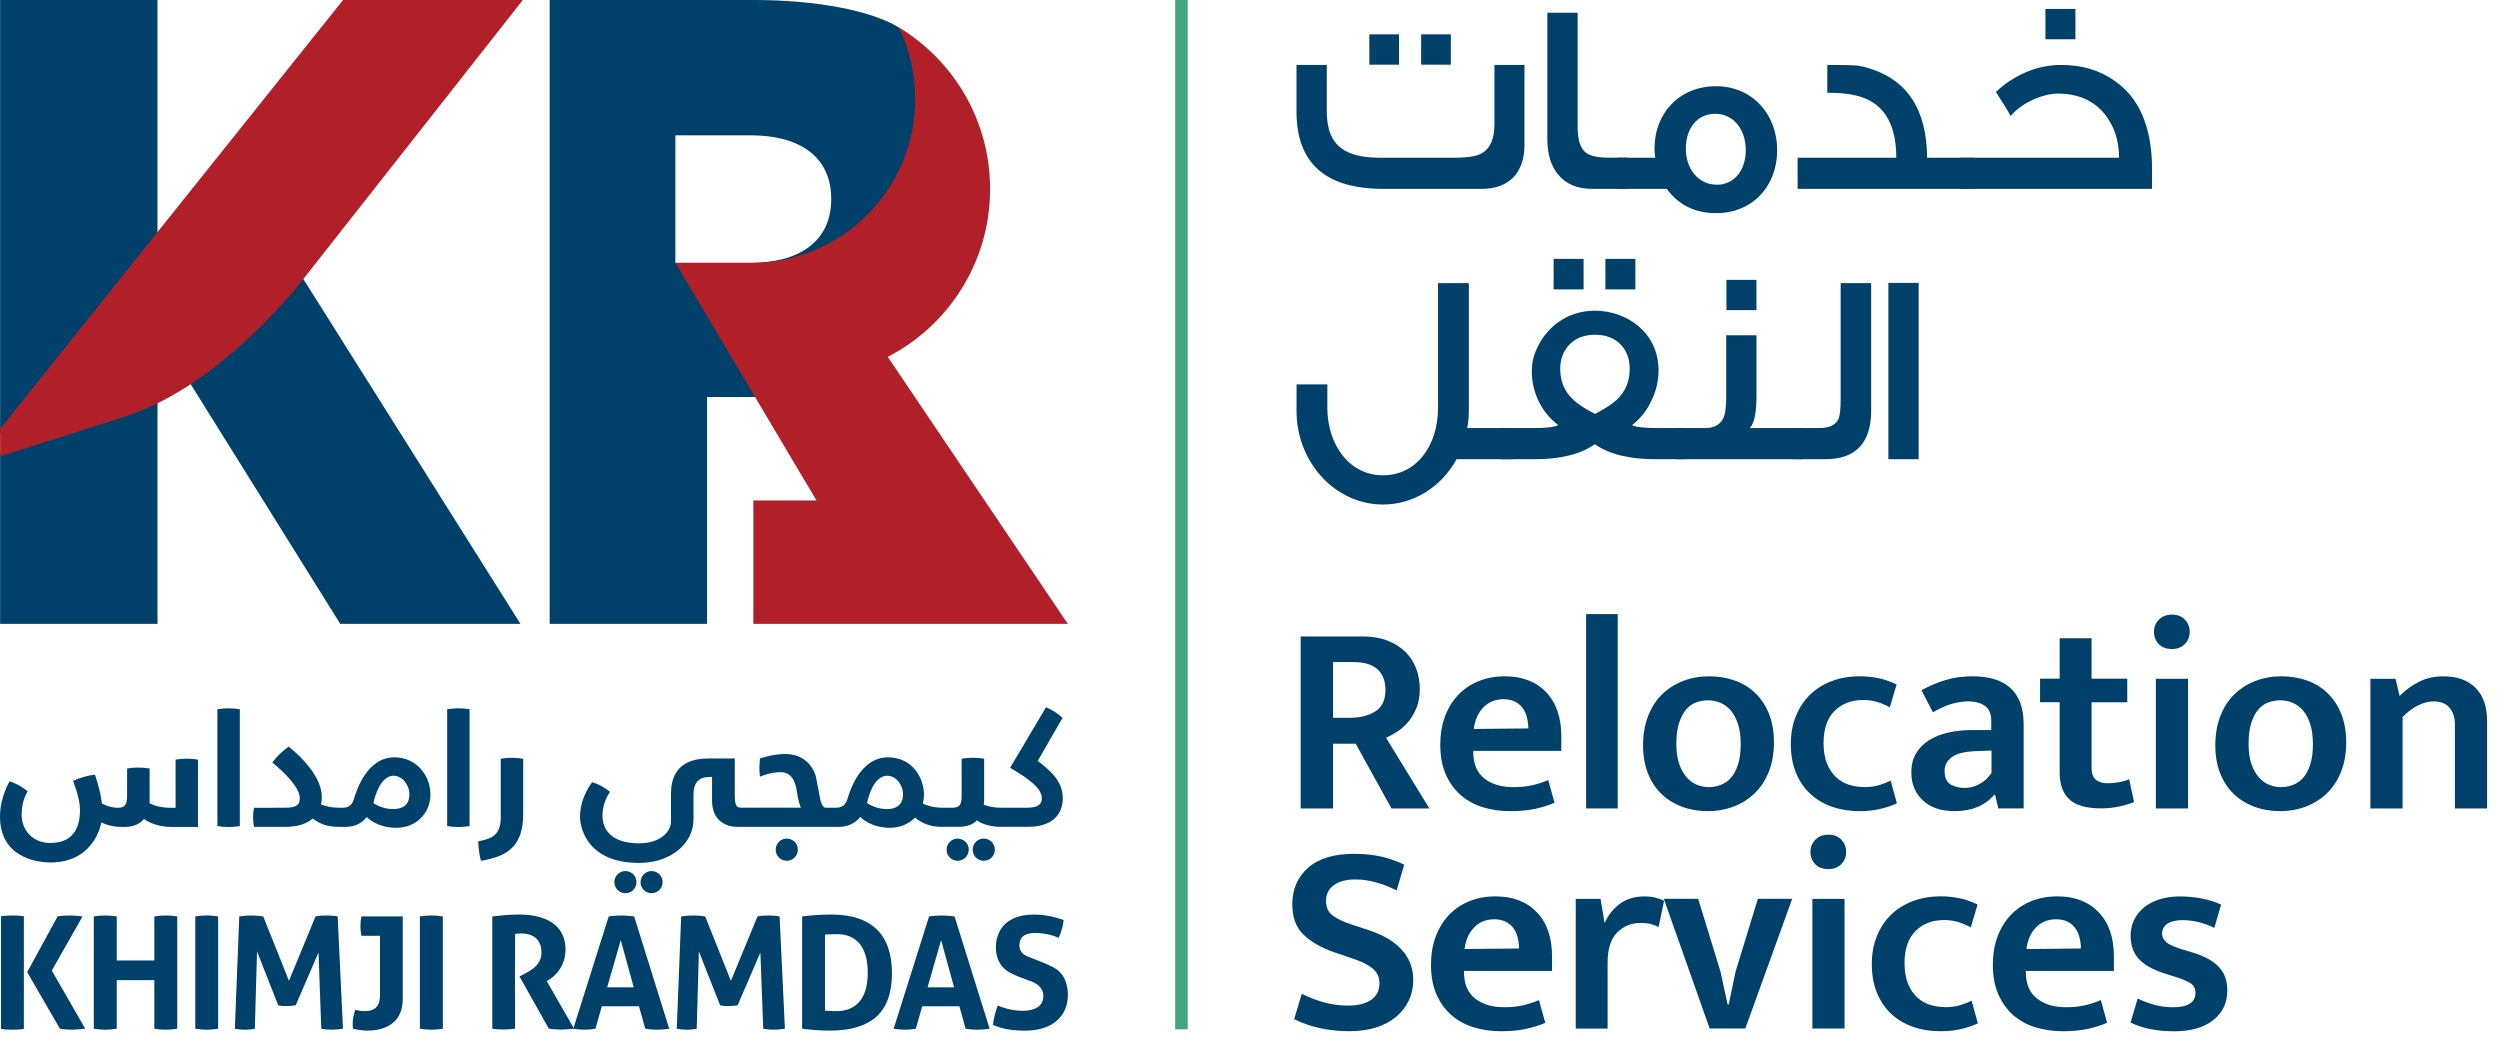 <svg width="182" height="76" viewBox="0 0 182 76" fill="none" xmlns="http://www.w3.org/2000/svg">
<path d="M1.977 70.774L4.192 66.716C4.366 66.686 4.526 66.666 4.675 66.659C4.823 66.652 4.958 66.647 5.079 66.647C5.2 66.647 5.349 66.656 5.511 66.666C5.671 66.684 5.838 66.698 6.009 66.714L3.772 70.659L6.204 74.891C6.032 74.905 5.861 74.921 5.699 74.935C5.534 74.948 5.39 74.96 5.26 74.96C5.141 74.96 5.006 74.953 4.86 74.946C4.709 74.939 4.547 74.921 4.364 74.891L1.977 70.769V70.774ZM0.078 66.704C0.222 66.682 0.361 66.666 0.501 66.659C0.635 66.652 0.775 66.647 0.919 66.647C1.049 66.647 1.182 66.65 1.317 66.659C1.452 66.666 1.596 66.682 1.737 66.704V74.905C1.596 74.928 1.454 74.944 1.317 74.951C1.182 74.958 1.045 74.964 0.908 74.964C0.77 74.964 0.635 74.958 0.498 74.951C0.361 74.944 0.219 74.928 0.075 74.905V66.704H0.078Z" fill="#00416B"/>
<path d="M6.828 66.716C7.111 66.668 7.386 66.647 7.655 66.647C7.925 66.647 8.208 66.666 8.499 66.716V69.922H11.235V66.716C11.514 66.668 11.793 66.647 12.065 66.647C12.337 66.647 12.616 66.666 12.903 66.716V74.891C12.616 74.937 12.341 74.962 12.074 74.962C11.806 74.962 11.514 74.937 11.235 74.891V71.353H8.499V74.891C8.208 74.937 7.932 74.962 7.669 74.962C7.388 74.962 7.109 74.937 6.828 74.891V66.716Z" fill="#00416B"/>
<path d="M14.213 66.716C14.492 66.668 14.769 66.647 15.041 66.647C15.313 66.647 15.594 66.666 15.88 66.716V74.891C15.596 74.937 15.317 74.962 15.052 74.962C14.773 74.962 14.492 74.937 14.216 74.891V66.716H14.213Z" fill="#00416B"/>
<path d="M17.413 66.716C17.715 66.668 18.008 66.647 18.289 66.647C18.586 66.647 18.876 66.666 19.164 66.716L21.037 71.403L22.97 66.716C23.203 66.668 23.466 66.647 23.754 66.647C24.042 66.647 24.319 66.666 24.582 66.716L24.968 74.891C24.682 74.937 24.408 74.962 24.152 74.962C23.896 74.962 23.642 74.937 23.389 74.891L23.187 69.343L21.526 73.186C21.418 73.2 21.311 73.216 21.199 73.225C21.084 73.237 20.97 73.243 20.858 73.243C20.758 73.243 20.662 73.241 20.561 73.236C20.465 73.227 20.36 73.211 20.255 73.188L18.712 69.266L18.552 74.894C18.309 74.939 18.074 74.964 17.85 74.964C17.605 74.964 17.354 74.939 17.098 74.894L17.418 66.718L17.413 66.716Z" fill="#00416B"/>
<path d="M27.661 68.126H26.308C26.287 68.02 26.269 67.904 26.26 67.78C26.244 67.652 26.241 67.528 26.241 67.407C26.241 67.165 26.264 66.933 26.31 66.714H29.32V72.717C29.32 74.676 27.766 75.028 26.73 75.028C26.378 75.028 25.871 74.937 25.697 74.894C25.691 74.841 25.684 74.788 25.681 74.731C25.677 74.676 25.674 74.621 25.674 74.559C25.674 74.214 25.738 73.864 25.866 73.516C25.951 73.532 26.23 73.607 26.447 73.607C26.715 73.607 27.663 73.692 27.663 72.481V68.124L27.661 68.126Z" fill="#00416B"/>
<path d="M30.568 66.716C30.852 66.668 31.128 66.647 31.401 66.647C31.672 66.647 31.954 66.666 32.239 66.716V74.891C31.954 74.937 31.675 74.962 31.412 74.962C31.131 74.962 30.852 74.937 30.568 74.891V66.716Z" fill="#00416B"/>
<path d="M35.842 66.716C36.175 66.677 36.489 66.645 36.779 66.618C37.069 66.592 37.394 66.579 37.75 66.579C38.164 66.579 41.17 66.51 41.17 69.137C41.17 70.767 39.803 71.424 39.803 71.424L41.792 74.884C41.641 74.898 41.483 74.914 41.314 74.928C41.147 74.944 40.98 74.951 40.802 74.951C40.514 74.951 40.23 74.928 39.952 74.884L37.817 71.083C37.817 71.083 38.029 70.982 38.306 70.829C38.777 70.563 39.419 70.19 39.419 69.343C39.419 68.073 38.381 67.956 37.952 67.956C37.785 67.956 37.632 67.968 37.494 67.988V74.891C37.359 74.909 37.225 74.921 37.087 74.932C36.95 74.944 36.818 74.948 36.69 74.948C36.562 74.948 36.422 74.942 36.281 74.937C36.136 74.932 35.99 74.914 35.839 74.891V66.716H35.842Z" fill="#00416B"/>
<path d="M46.135 71.879L45.191 68.444L44.201 71.879H46.135ZM44.315 66.716C44.473 66.691 44.624 66.672 44.768 66.666C44.914 66.654 45.072 66.65 45.248 66.65C45.394 66.65 45.545 66.654 45.689 66.666C45.833 66.675 45.991 66.693 46.167 66.716L48.722 74.891C48.414 74.937 48.11 74.962 47.813 74.962C47.515 74.962 47.246 74.937 46.974 74.891L46.517 73.255H43.812L43.348 74.891C43.079 74.937 42.816 74.962 42.567 74.962C42.283 74.962 42.007 74.937 41.735 74.891L44.315 66.716Z" fill="#00416B"/>
<path d="M49.587 66.716C49.888 66.668 50.183 66.647 50.462 66.647C50.759 66.647 51.05 66.666 51.338 66.716L53.21 71.403L55.144 66.716C55.374 66.668 55.639 66.647 55.925 66.647C56.211 66.647 56.49 66.666 56.755 66.716L57.141 74.891C56.853 74.937 56.579 74.962 56.323 74.962C56.067 74.962 55.811 74.937 55.562 74.891L55.356 69.343L53.699 73.186C53.591 73.2 53.482 73.216 53.367 73.225C53.253 73.237 53.141 73.243 53.027 73.243C52.931 73.243 52.83 73.241 52.732 73.236C52.636 73.227 52.531 73.211 52.426 73.188L50.88 69.266L50.72 74.894C50.48 74.939 50.245 74.964 50.019 74.964C49.776 74.964 49.525 74.939 49.269 74.894L49.589 66.718L49.587 66.716Z" fill="#00416B"/>
<path d="M60.063 73.575C60.131 73.582 60.218 73.589 60.321 73.596C60.428 73.605 60.556 73.607 60.707 73.607C61.055 73.607 63.171 73.804 63.171 70.82C63.171 67.835 61.116 68.009 60.796 68.009C60.689 68.009 60.565 68.011 60.426 68.016C60.287 68.02 60.163 68.032 60.058 68.046V73.575H60.063ZM58.392 66.716C58.712 66.677 59.043 66.645 59.391 66.618C59.74 66.592 60.124 66.579 60.549 66.579C61.98 66.579 63.068 66.936 63.816 67.647C64.563 68.362 64.934 69.433 64.934 70.856C64.934 72.28 64.554 73.342 63.798 74.017C63.041 74.692 61.914 75.028 60.424 75.028C60.04 75.028 59.683 75.017 59.356 74.987C59.034 74.962 58.712 74.932 58.394 74.891V66.716H58.392Z" fill="#00416B"/>
<path d="M69.457 71.879L68.513 68.444L67.526 71.879H69.457ZM67.638 66.716C67.795 66.691 67.948 66.672 68.093 66.666C68.234 66.654 68.394 66.65 68.57 66.65C68.721 66.65 68.867 66.654 69.011 66.666C69.155 66.675 69.313 66.693 69.492 66.716L72.045 74.891C71.736 74.937 71.432 74.962 71.137 74.962C70.842 74.962 70.568 74.937 70.296 74.891L69.844 73.255H67.139L66.673 74.891C66.403 74.937 66.14 74.962 65.889 74.962C65.606 74.962 65.331 74.937 65.057 74.891L67.638 66.716Z" fill="#00416B"/>
<path d="M74.171 71.106C73.912 71.005 73.684 70.9 73.478 70.783C73.275 70.664 72.5 70.215 72.5 68.954C72.5 68.57 72.573 66.581 75.286 66.581C76.258 66.581 77.062 66.846 77.433 66.979C77.389 67.419 77.266 67.849 77.069 68.275C76.955 68.227 76.351 67.922 75.329 67.922C74.614 67.922 74.216 68.201 74.216 68.81C74.216 69.419 74.706 69.586 74.822 69.636C74.934 69.684 75.844 70.039 75.844 70.039C76.13 70.154 76.392 70.27 76.626 70.392C76.861 70.513 77.741 70.948 77.741 72.428C77.741 73.909 76.715 75.033 74.594 75.033C73.176 75.033 72.475 74.69 72.289 74.612C72.308 74.392 72.351 74.161 72.413 73.923C72.472 73.683 72.545 73.445 72.63 73.2C72.948 73.33 73.581 73.584 74.424 73.584C75.809 73.584 75.956 72.87 75.956 72.506C75.956 71.659 75 71.421 74.865 71.369L74.173 71.108L74.171 71.106Z" fill="#00416B"/>
<path d="M75.546 55.394C75.791 54.966 77.355 52.26 77.355 52.26C76.984 51.929 76.584 51.668 76.152 51.484L73.537 55.893C73.537 55.893 74.262 56.334 74.543 56.524C74.822 56.717 75.064 56.904 75.258 57.085C75.453 57.268 75.846 57.66 75.846 58.092C75.846 58.525 75.631 58.804 74.71 58.804H72.89C72.12 58.804 71.617 58.582 71.617 58.582L71.635 58.413C71.642 58.342 71.645 58.268 71.645 58.195V55.231C71.361 55.188 71.087 55.163 70.819 55.163C70.552 55.163 70.282 55.188 70.006 55.231V57.987C70.006 58.602 69.823 58.804 69.32 58.804H68.646C67.708 58.804 67.178 58.49 67.178 58.49C67.178 58.49 67.265 58.213 67.265 57.831C67.265 56.71 66.486 55.133 64.638 55.133C63.315 55.133 62.606 56.215 62.355 56.618C62.103 57.019 61.88 57.547 61.683 58.197C61.619 58.403 61.445 58.802 60.894 58.802H60.099C59.889 58.802 59.779 58.435 59.733 58.264C59.685 58.094 59.434 56.655 59.388 56.508C59.344 56.38 58.963 54.892 57.143 54.892C56.249 54.892 55.328 55.213 55.328 55.213C55.306 55.449 55.289 55.68 55.285 55.904C55.285 56.131 55.296 56.341 55.328 56.543C55.328 56.543 56.028 56.213 56.846 56.213C57.74 56.213 57.939 57.149 58.003 57.575C58.133 58.47 58.304 58.799 58.304 58.799H54.016C53.644 58.799 53.493 58.737 53.493 57.845V55.217H51.609C50.679 55.217 48.848 55.394 48.848 57.781V59.793C48.848 60.61 47.986 61.395 46.53 61.395C44.644 61.395 43.86 60.507 43.86 59.376C43.86 58.344 44.413 57.648 44.413 57.648C44.21 57.486 44.004 57.346 43.789 57.227C43.577 57.106 43.362 57.032 43.113 56.945C43.113 56.945 42.224 58.012 42.224 59.474C42.224 59.925 42.489 62.821 46.532 62.821C48.885 62.821 50.485 61.356 50.485 59.678V57.902C50.485 56.634 51.18 56.559 51.838 56.559V58.294C51.838 59.731 52.832 60.195 53.68 60.195H61.075C62.151 60.195 62.618 59.474 62.618 59.474C62.618 59.474 63.37 60.262 64.778 60.262C65.992 60.262 66.614 59.518 66.614 59.518C66.614 59.518 67.299 60.193 68.492 60.193H69.839C70.751 60.193 71.117 59.719 71.117 59.719C71.117 59.719 71.686 60.193 72.863 60.193H74.843C76.555 60.193 77.371 59.337 77.371 58.106C77.371 56.874 76.475 56.105 75.537 55.387M64.531 58.9C63.733 58.9 63.123 58.461 63.123 58.461C63.123 58.461 63.482 56.474 64.591 56.474C65.26 56.474 65.74 57.186 65.74 57.815C65.74 58.944 64.709 58.9 64.533 58.9" fill="#00416B"/>
<path d="M32.553 51.631V60.138C32.825 60.182 33.101 60.207 33.373 60.207C33.645 60.207 33.906 60.182 34.185 60.138V51.631C33.904 51.587 33.627 51.565 33.362 51.565C33.097 51.565 32.825 51.59 32.55 51.631" fill="#00416B"/>
<path d="M15.825 51.631V60.138C16.099 60.182 16.373 60.207 16.648 60.207C16.922 60.207 17.18 60.182 17.459 60.138V51.631C17.18 51.587 16.906 51.565 16.639 51.565C16.371 51.565 16.101 51.59 15.825 51.631Z" fill="#00416B"/>
<path d="M12.782 55.297V58.806H12.376C11.42 58.806 10.885 58.467 10.885 58.467L10.892 58.351C10.892 58.3 10.892 58.248 10.892 58.195V55.945C10.611 55.9 10.336 55.879 10.069 55.879C9.802 55.879 9.532 55.9 9.255 55.945L9.251 57.989C9.251 58.685 9.004 58.806 8.565 58.806C7.966 58.806 7.42 58.493 7.42 58.493C7.306 57.495 6.915 56.396 6.915 56.396C6.627 56.43 6.355 56.483 6.092 56.561C5.831 56.634 5.573 56.73 5.317 56.852C5.317 56.852 5.824 58.065 5.824 58.969C5.824 60.596 5.049 61.367 3.657 61.367C2.343 61.367 1.573 60.399 1.573 59.3C1.573 58.259 2.018 57.609 2.018 57.609C1.817 57.447 1.612 57.305 1.397 57.186C1.182 57.067 0.949 56.964 0.702 56.872C0.702 56.872 0 58.019 0 59.447C0 62.441 2.718 62.788 3.66 62.788C6.949 62.788 7.372 59.868 7.372 59.868C7.372 59.868 7.957 60.2 8.837 60.2H9.095C10.106 60.2 10.474 59.616 10.474 59.616C10.474 59.616 11.194 60.2 12.472 60.2H14.412V55.297C14.129 55.252 13.854 55.229 13.587 55.229C13.319 55.229 13.05 55.252 12.775 55.297" fill="#00416B"/>
<path d="M28.71 55.135C26.708 55.135 25.946 57.554 25.754 58.2C25.693 58.406 25.51 58.804 24.966 58.804H24.712C23.864 58.804 23.37 58.552 23.37 58.552C23.37 58.552 23.427 58.325 23.427 58.005C23.427 56.172 21.011 54.355 21.011 54.355H21.007C20.774 54.522 20.559 54.703 20.364 54.89C20.172 55.082 19.992 55.286 19.827 55.515C19.827 55.515 21.827 57.078 21.827 58.11C21.827 58.543 21.649 58.804 20.751 58.804L18.492 58.808C18.447 59.046 18.424 59.282 18.424 59.507C18.424 59.731 18.444 59.962 18.492 60.198H20.721C21.206 60.198 21.622 60.141 21.962 60.028C22.268 59.925 22.527 59.79 22.733 59.619L22.771 59.589L22.81 59.619C23.018 59.783 23.265 59.918 23.546 60.024C23.814 60.12 24.143 60.179 24.534 60.191C24.577 60.195 25.153 60.198 25.153 60.198C26.259 60.198 26.694 59.477 26.694 59.477C26.694 59.477 27.402 60.264 28.856 60.264C30.31 60.264 31.336 59.186 31.336 57.831C31.336 56.476 30.331 55.133 28.712 55.133M28.596 58.9C27.775 58.9 27.185 58.461 27.185 58.461C27.185 58.461 27.56 56.474 28.653 56.474C29.325 56.474 29.805 57.197 29.805 57.815C29.805 58.296 29.636 58.9 28.596 58.9Z" fill="#00416B"/>
<path d="M37.266 55.165C36.998 55.165 36.728 55.19 36.454 55.233V59.548C36.454 61.022 35.458 61.088 34.813 61.255C34.829 61.505 34.843 61.754 34.877 61.994C34.909 62.232 34.955 62.454 35.014 62.665C36.859 62.361 38.091 61.681 38.091 59.241V55.236C37.807 55.192 37.533 55.167 37.266 55.167" fill="#00416B"/>
<path d="M46.336 64.219C46.336 64.668 45.977 65.027 45.534 65.027C45.09 65.027 44.725 64.665 44.725 64.219C44.725 63.773 45.086 63.413 45.534 63.413C45.982 63.413 46.336 63.775 46.336 64.219Z" fill="#00416B"/>
<path d="M48.24 64.219C48.24 64.668 47.881 65.027 47.436 65.027C46.99 65.027 46.631 64.665 46.631 64.219C46.631 63.773 46.99 63.413 47.436 63.413C47.881 63.413 48.24 63.775 48.24 64.219Z" fill="#00416B"/>
<path d="M70.525 61.857C70.525 62.306 70.161 62.665 69.716 62.665C69.27 62.665 68.911 62.306 68.911 61.857C68.911 61.408 69.27 61.049 69.716 61.049C70.161 61.049 70.525 61.408 70.525 61.857Z" fill="#00416B"/>
<path d="M72.424 61.857C72.424 62.306 72.066 62.665 71.62 62.665C71.174 62.665 70.811 62.306 70.811 61.857C70.811 61.408 71.174 61.049 71.62 61.049C72.066 61.049 72.424 61.408 72.424 61.857Z" fill="#00416B"/>
<path d="M58.083 61.857C58.083 62.306 57.724 62.665 57.278 62.665C56.833 62.665 56.471 62.306 56.471 61.857C56.471 61.408 56.83 61.049 57.278 61.049C57.726 61.049 58.083 61.408 58.083 61.857Z" fill="#00416B"/>
<path d="M49.552 19.358H54.736C61.411 19.337 66.838 13.886 66.838 7.2C66.838 5.594 66.534 4.04 65.926 2.57L65.425 1.991C63.361 0.744 59.361 0 54.899 0H40.016V45.419H51.475V28.902H55.219L49.552 19.358ZM49.168 9.851H54.636C58.12 9.851 60.513 11.327 60.513 14.492C60.513 17.657 58.072 19.138 54.636 19.138H49.168V9.851Z" fill="#00416B"/>
<path d="M21.962 20.116L21.907 20.184C21.86 20.241 18.305 24.663 13.736 27.735L24.769 45.419H37.89L21.96 20.118L21.962 20.116Z" fill="#00416B"/>
<path d="M11.466 17.257V0H0.007V31.577L11.466 17.257Z" fill="#00416B"/>
<path d="M9.061 30.103C3.676 31.836 0.007 32.992 0.007 32.992V45.419H11.466V29.09C10.677 29.495 9.872 29.84 9.061 30.103Z" fill="#00416B"/>
<path d="M54.842 45.419H77.739L64.629 25.979C69.053 23.7 72.079 19.083 72.079 13.762C72.079 8.763 69.414 4.392 65.43 1.991C66.195 3.566 66.625 5.333 66.625 7.2C66.625 13.783 61.306 19.115 54.739 19.138H49.17L59.441 36.436H54.844V45.417L54.842 45.419Z" fill="#B12028"/>
<path d="M24.975 0L0.007 31.227V33.214C0.007 33.214 2.421 32.47 9.13 30.312C15.836 28.153 21.331 21.269 22.079 20.319C22.824 19.369 38.064 0 38.064 0H24.977H24.975Z" fill="#B12028"/>
<path d="M110.979 4.726V10.569C110.979 12.556 109.868 13.748 107.903 13.748H100.698C96.49 13.748 94.386 11.881 94.386 8.125V4.726H96.59V8.125C96.59 9.416 96.967 10.331 97.722 10.846C98.316 11.263 99.23 11.482 100.439 11.482H105.877C106.89 11.482 107.585 11.364 107.962 11.105C108.517 10.748 108.796 10.052 108.796 9.038V4.726H110.979ZM101.85 4.706H99.687V2.499H101.85V4.706ZM105.621 4.706H103.459V2.499H105.621V4.706Z" fill="#00416B"/>
<path d="M118.502 13.748H115.903C114.831 13.748 114.017 13.41 113.441 12.716C112.906 12.08 112.648 11.226 112.648 10.132V0.929H114.852V9.235C114.852 10.208 115.069 10.844 115.487 11.141C115.784 11.359 116.36 11.48 117.195 11.48H118.504V13.746L118.502 13.748Z" fill="#00416B"/>
<path d="M129.378 10.926C129.378 13.57 127.572 15.518 124.932 15.518C123.403 15.518 122.194 14.922 121.341 13.748H117.768V11.482H120.507L120.486 11.384C120.465 11.206 120.447 11.027 120.447 10.848C120.447 8.187 122.292 6.278 124.932 6.278C127.572 6.278 129.378 8.324 129.378 10.929V10.926ZM127.094 10.926C127.094 9.416 126.182 8.283 124.873 8.283C123.563 8.283 122.728 9.336 122.728 10.826C122.728 12.316 123.661 13.448 124.991 13.448C126.221 13.448 127.094 12.435 127.094 10.924V10.926Z" fill="#00416B"/>
<path d="M143.747 13.748H130.866V11.482H138.05C138.05 8.88 137.038 7.37 135.033 6.933C134.418 6.793 133.744 6.754 133.028 6.754V4.726C134.121 4.726 134.814 4.747 135.092 4.765C135.371 4.786 135.767 4.864 136.283 5.044C138.942 5.939 140.272 8.084 140.293 11.482H143.747V13.748Z" fill="#00416B"/>
<path d="M156.666 12.357V13.748H142.695V11.482H154.266C154.266 10.251 153.928 9.198 153.235 8.324C152.421 7.31 151.269 6.814 149.822 6.814C149.326 6.814 148.771 6.933 148.156 7.191C147.443 7.489 146.846 7.907 146.371 8.443C146.151 8.027 145.795 7.45 145.299 6.694C145.914 6.118 146.608 5.642 147.422 5.285C148.295 4.907 149.169 4.728 150.042 4.728C151.509 4.728 152.78 5.086 153.852 5.822C155.738 7.074 156.671 9.24 156.671 12.359L156.666 12.357ZM151.091 2.859H148.908V0.652H151.091V2.859Z" fill="#00416B"/>
<path d="M110.165 33.431H106.037C104.906 35.498 102.862 36.729 100.679 36.729C97.225 36.729 94.389 33.669 94.389 29.934V27.986H96.631V29.675C96.631 32.417 98.259 34.603 100.679 34.603C103.1 34.603 104.689 32.477 104.689 29.675V20.614H106.931V29.934C106.931 30.351 106.892 30.749 106.812 31.165H110.165V33.431Z" fill="#00416B"/>
<path d="M122.728 33.431H120.525C118.621 33.431 117.151 33.074 116.1 32.337C115.069 33.072 113.599 33.431 111.713 33.431H109.272V31.165H111.594C112.586 31.165 113.201 31.085 113.439 30.946C112.803 30.47 112.307 29.854 111.971 29.117C111.674 28.46 111.514 27.767 111.514 27.05C111.514 26.533 111.594 26.078 111.752 25.679C112.486 23.791 114.113 22.619 116.118 22.619C118.36 22.619 120.742 24.151 120.742 26.97C120.742 27.705 120.584 28.401 120.267 29.076C119.928 29.852 119.432 30.467 118.817 30.943C119.037 31.083 119.652 31.163 120.664 31.163H122.728V33.429V33.431ZM115.286 21.07H113.103V18.845H115.286V21.07ZM117.332 29.396C118.205 28.78 118.641 27.927 118.641 26.853C118.641 26.158 118.443 25.581 118.027 25.125C117.569 24.629 116.934 24.37 116.122 24.37C115.311 24.37 114.673 24.629 114.218 25.125C113.802 25.583 113.583 26.16 113.583 26.853C113.583 27.906 114.019 28.76 114.893 29.396C115.249 29.655 115.668 29.913 116.122 30.131C116.58 29.893 116.996 29.655 117.334 29.396H117.332ZM119.057 21.07H116.874V18.845H119.057V21.07Z" fill="#00416B"/>
<path d="M131.204 33.431H122.036V31.165H124.1C124.756 31.165 125.192 30.946 125.43 30.49C125.59 30.193 125.668 29.675 125.668 28.98V24.409H127.871V28.861C127.871 30.032 127.714 30.788 127.396 31.165H131.206V33.431H131.204ZM127.869 22.58H125.686V20.374H127.869V22.58Z" fill="#00416B"/>
<path d="M136.226 29.833C136.226 32.239 135.115 33.429 132.891 33.429H130.548V31.163H132.434C133.168 31.163 133.625 30.943 133.842 30.509C133.94 30.27 134 29.792 134 29.078V20.612H136.222V29.833H136.226Z" fill="#00416B"/>
<path d="M139.678 33.431H137.474V20.594H139.678V33.431Z" fill="#00416B"/>
<path d="M94.688 46.335H99.193C99.881 46.335 100.482 46.433 100.999 46.633C101.516 46.832 101.948 47.104 102.3 47.447C102.649 47.793 102.915 48.196 103.093 48.66C103.271 49.125 103.36 49.628 103.36 50.171C103.36 50.674 103.285 51.118 103.132 51.503C102.979 51.887 102.784 52.226 102.547 52.517C102.309 52.807 102.044 53.05 101.753 53.242C101.463 53.434 101.177 53.59 100.901 53.709L104.058 58.856H101.299L98.697 54.146H97.049V58.856H94.688V46.337V46.335ZM97.049 52.256H98.261C99.015 52.256 99.637 52.1 100.126 51.789C100.615 51.478 100.86 50.958 100.86 50.228C100.86 49.567 100.663 49.063 100.274 48.718C99.884 48.374 99.312 48.2 98.558 48.2H97.049V52.254V52.256Z" fill="#00416B"/>
<path d="M113.663 54.661H107.253V54.741C107.253 55.602 107.521 56.245 108.058 56.669C108.593 57.092 109.299 57.305 110.172 57.305C110.689 57.305 111.148 57.259 111.55 57.165C111.955 57.074 112.341 56.945 112.712 56.788L113.169 58.438C112.785 58.609 112.328 58.756 111.8 58.875C111.269 58.994 110.654 59.053 109.953 59.053C109.251 59.053 108.593 58.959 107.978 58.774C107.363 58.589 106.823 58.298 106.359 57.9C105.895 57.502 105.53 56.998 105.258 56.389C104.986 55.781 104.851 55.05 104.851 54.203C104.851 53.462 104.963 52.787 105.189 52.176C105.413 51.567 105.731 51.043 106.142 50.606C106.551 50.169 107.047 49.83 107.63 49.592C108.213 49.354 108.853 49.235 109.555 49.235C110.812 49.235 111.811 49.619 112.552 50.388C113.292 51.157 113.663 52.224 113.663 53.588V54.661ZM111.26 53.032C111.26 52.752 111.226 52.485 111.162 52.226C111.096 51.968 110.99 51.739 110.844 51.539C110.698 51.34 110.51 51.185 110.28 51.073C110.049 50.96 109.774 50.903 109.457 50.903C108.862 50.903 108.371 51.102 107.989 51.498C107.605 51.897 107.374 52.418 107.294 53.068L111.265 53.029L111.26 53.032Z" fill="#00416B"/>
<path d="M115.468 58.854V44.705H117.77V58.854H115.468Z" fill="#00416B"/>
<path d="M129.142 54.064C129.142 54.847 129.019 55.547 128.774 56.169C128.53 56.792 128.189 57.316 127.752 57.74C127.316 58.163 126.806 58.488 126.223 58.712C125.64 58.937 125.012 59.051 124.337 59.051C123.663 59.051 123.037 58.946 122.461 58.733C121.885 58.52 121.386 58.213 120.964 57.808C120.541 57.405 120.209 56.904 119.971 56.307C119.734 55.712 119.615 55.028 119.615 54.261C119.615 53.494 119.736 52.755 119.983 52.125C120.227 51.496 120.568 50.97 121.005 50.546C121.441 50.123 121.951 49.798 122.534 49.574C123.117 49.349 123.745 49.235 124.42 49.235C125.094 49.235 125.72 49.338 126.296 49.544C126.872 49.75 127.371 50.056 127.796 50.468C128.219 50.878 128.55 51.382 128.788 51.979C129.026 52.574 129.145 53.27 129.145 54.066L129.142 54.064ZM126.722 54.162C126.722 53.592 126.655 53.105 126.523 52.702C126.39 52.299 126.214 51.97 125.997 51.718C125.777 51.466 125.526 51.281 125.243 51.162C124.957 51.043 124.664 50.983 124.36 50.983C124.056 50.983 123.766 51.034 123.487 51.132C123.21 51.23 122.964 51.404 122.753 51.649C122.541 51.894 122.369 52.221 122.237 52.633C122.104 53.043 122.038 53.553 122.038 54.165C122.038 54.721 122.104 55.194 122.237 55.586C122.369 55.977 122.545 56.302 122.762 56.559C122.982 56.817 123.231 57.005 123.517 57.124C123.8 57.243 124.095 57.302 124.399 57.302C124.703 57.302 124.977 57.25 125.263 57.145C125.547 57.039 125.796 56.865 126.008 56.627C126.219 56.389 126.392 56.069 126.525 55.664C126.658 55.259 126.724 54.76 126.724 54.162H126.722Z" fill="#00416B"/>
<path d="M135.691 57.302C136.114 57.302 136.489 57.252 136.814 57.154C137.138 57.055 137.412 56.945 137.636 56.826L138.094 58.477C137.803 58.623 137.419 58.756 136.942 58.875C136.464 58.994 135.943 59.053 135.373 59.053C134.672 59.053 134.018 58.95 133.408 58.744C132.8 58.538 132.269 58.232 131.819 57.82C131.369 57.41 131.014 56.9 130.758 56.289C130.5 55.68 130.372 54.97 130.372 54.162C130.372 53.421 130.493 52.746 130.74 52.135C130.985 51.526 131.328 51.006 131.771 50.574C132.214 50.143 132.742 49.812 133.36 49.58C133.975 49.349 134.653 49.233 135.394 49.233C135.803 49.233 136.228 49.271 136.665 49.352C137.102 49.432 137.57 49.59 138.073 49.828L137.577 51.496C137.273 51.324 136.962 51.192 136.644 51.098C136.327 51.006 135.995 50.958 135.652 50.958C134.779 50.958 134.077 51.226 133.549 51.764C133.019 52.299 132.756 53.08 132.756 54.098C132.756 54.693 132.843 55.199 133.014 55.609C133.186 56.019 133.412 56.35 133.689 56.602C133.968 56.854 134.281 57.032 134.631 57.138C134.98 57.243 135.335 57.296 135.693 57.296L135.691 57.302Z" fill="#00416B"/>
<path d="M139.879 50.249C140.462 49.931 141.049 49.683 141.646 49.502C142.24 49.324 142.896 49.235 143.612 49.235C144.167 49.235 144.67 49.299 145.12 49.422C145.571 49.548 145.961 49.75 146.291 50.029C146.622 50.308 146.876 50.667 147.054 51.111C147.232 51.556 147.322 52.096 147.322 52.732V58.852H145.477L145.239 57.859H145.18C144.505 58.653 143.545 59.051 142.302 59.051C141.31 59.051 140.535 58.79 139.979 58.266C139.424 57.742 139.145 57.064 139.145 56.229C139.145 55.7 139.257 55.243 139.483 54.858C139.707 54.474 140.016 54.156 140.407 53.904C140.798 53.652 141.264 53.464 141.806 53.338C142.348 53.212 142.937 53.148 143.573 53.148H144.963V52.492C144.963 51.974 144.809 51.608 144.505 51.388C144.201 51.169 143.79 51.061 143.276 51.061C142.905 51.061 142.512 51.121 142.094 51.24C141.678 51.359 141.218 51.565 140.715 51.855L139.881 50.246L139.879 50.249ZM144.981 54.641L143.909 54.68C143.036 54.707 142.428 54.856 142.082 55.126C141.737 55.398 141.566 55.725 141.566 56.11C141.566 56.6 141.712 56.932 142.002 57.103C142.293 57.275 142.631 57.362 143.015 57.362C143.399 57.362 143.765 57.266 144.117 57.074C144.467 56.881 144.755 56.614 144.981 56.268V54.638V54.641Z" fill="#00416B"/>
<path d="M154.865 51.123H152.266V55.851C152.266 56.302 152.376 56.609 152.593 56.776C152.812 56.941 153.091 57.023 153.436 57.023C153.701 57.023 153.978 56.996 154.27 56.943C154.561 56.891 154.805 56.817 155.004 56.723L155.361 58.392C155.109 58.497 154.769 58.6 154.339 58.701C153.909 58.799 153.45 58.85 152.961 58.85C151.889 58.85 151.118 58.63 150.647 58.193C150.177 57.756 149.943 57.099 149.943 56.224V51.118H148.515V49.409H149.943V46.468H152.266V49.409H154.865V51.118V51.123Z" fill="#00416B"/>
<path d="M158.12 47.248C157.71 47.248 157.388 47.129 157.157 46.891C156.926 46.653 156.81 46.355 156.81 45.996C156.81 45.637 156.929 45.358 157.166 45.113C157.404 44.868 157.722 44.744 158.12 44.744C158.517 44.744 158.815 44.863 159.052 45.101C159.29 45.339 159.409 45.637 159.409 45.996C159.409 46.355 159.29 46.653 159.052 46.891C158.815 47.129 158.504 47.248 158.12 47.248ZM156.947 58.854V49.416H159.29V58.854H156.947Z" fill="#00416B"/>
<path d="M170.802 54.064C170.802 54.847 170.678 55.547 170.434 56.169C170.189 56.792 169.848 57.316 169.412 57.74C168.975 58.163 168.466 58.488 167.883 58.712C167.3 58.937 166.671 59.051 165.997 59.051C165.323 59.051 164.696 58.946 164.12 58.733C163.544 58.52 163.046 58.213 162.623 57.808C162.2 57.405 161.869 56.904 161.631 56.307C161.393 55.712 161.274 55.028 161.274 54.261C161.274 53.494 161.395 52.755 161.642 52.125C161.887 51.496 162.228 50.97 162.664 50.546C163.101 50.123 163.61 49.798 164.193 49.574C164.776 49.349 165.405 49.235 166.079 49.235C166.753 49.235 167.38 49.338 167.954 49.544C168.53 49.75 169.028 50.056 169.453 50.468C169.876 50.878 170.207 51.382 170.445 51.979C170.683 52.574 170.802 53.27 170.802 54.066V54.064ZM168.379 54.162C168.379 53.592 168.312 53.105 168.18 52.702C168.047 52.299 167.871 51.97 167.654 51.718C167.435 51.466 167.183 51.281 166.9 51.162C166.614 51.043 166.321 50.983 166.017 50.983C165.713 50.983 165.423 51.034 165.144 51.132C164.868 51.23 164.621 51.404 164.411 51.649C164.198 51.894 164.026 52.221 163.894 52.633C163.761 53.043 163.695 53.553 163.695 54.165C163.695 54.721 163.761 55.194 163.894 55.586C164.026 55.977 164.203 56.302 164.42 56.559C164.637 56.817 164.888 57.005 165.174 57.124C165.457 57.243 165.752 57.302 166.056 57.302C166.36 57.302 166.635 57.25 166.92 57.145C167.204 57.039 167.453 56.865 167.666 56.627C167.876 56.389 168.05 56.069 168.182 55.664C168.315 55.259 168.381 54.76 168.381 54.162H168.379Z" fill="#00416B"/>
<path d="M174.909 58.854H172.566V49.416H174.393L174.69 50.667C175.14 50.217 175.622 49.866 176.139 49.615C176.656 49.363 177.232 49.237 177.865 49.237C178.884 49.237 179.671 49.519 180.226 50.082C180.782 50.645 181.06 51.443 181.06 52.476V58.854H178.717V52.752C178.717 52.249 178.589 51.842 178.331 51.53C178.073 51.219 177.687 51.063 177.17 51.063C176.786 51.063 176.395 51.166 176 51.372C175.602 51.578 175.238 51.853 174.907 52.196V58.854H174.909Z" fill="#00416B"/>
<path d="M98.558 62.157C99.299 62.157 99.971 62.225 100.572 62.365C101.173 62.505 101.726 62.699 102.229 62.951L101.674 64.819C101.132 64.553 100.615 64.354 100.126 64.224C99.637 64.091 99.154 64.024 98.677 64.024C98.002 64.024 97.477 64.164 97.1 64.441C96.722 64.72 96.535 65.098 96.535 65.574C96.535 66.05 96.69 66.391 97.001 66.636C97.312 66.881 97.811 67.116 98.499 67.341L99.71 67.739C100.741 68.085 101.53 68.561 102.071 69.169C102.613 69.778 102.885 70.501 102.885 71.335C102.885 71.877 102.78 72.376 102.567 72.825C102.355 73.275 102.051 73.669 101.655 74.008C101.257 74.347 100.773 74.607 100.197 74.793C99.621 74.978 98.969 75.072 98.243 75.072C97.516 75.072 96.834 75.003 96.158 74.864C95.484 74.724 94.834 74.502 94.213 74.198L94.768 72.351C95.337 72.63 95.893 72.841 96.434 72.987C96.976 73.133 97.545 73.207 98.142 73.207C98.857 73.207 99.415 73.067 99.82 72.79C100.222 72.511 100.425 72.108 100.425 71.577C100.425 71.392 100.391 71.213 100.327 71.042C100.261 70.87 100.144 70.707 99.98 70.554C99.815 70.401 99.589 70.257 99.305 70.117C99.02 69.977 98.654 69.835 98.204 69.689L97.093 69.311C96.181 68.993 95.449 68.572 94.901 68.05C94.352 67.526 94.078 66.789 94.078 65.835C94.078 64.736 94.462 63.848 95.23 63.173C95.998 62.498 97.109 62.159 98.565 62.159L98.558 62.157Z" fill="#00416B"/>
<path d="M112.988 70.682H106.579V70.762C106.579 71.623 106.846 72.266 107.384 72.689C107.918 73.113 108.625 73.326 109.498 73.326C110.014 73.326 110.474 73.28 110.876 73.186C111.281 73.094 111.667 72.966 112.037 72.808L112.495 74.459C112.111 74.63 111.653 74.777 111.125 74.896C110.595 75.015 109.98 75.074 109.278 75.074C108.577 75.074 107.918 74.98 107.303 74.795C106.689 74.61 106.149 74.319 105.685 73.921C105.221 73.522 104.855 73.019 104.583 72.41C104.311 71.801 104.176 71.071 104.176 70.225C104.176 69.483 104.288 68.808 104.515 68.197C104.739 67.588 105.057 67.064 105.468 66.627C105.877 66.189 106.373 65.851 106.956 65.613C107.539 65.375 108.179 65.256 108.881 65.256C110.138 65.256 111.137 65.64 111.877 66.409C112.618 67.178 112.988 68.245 112.988 69.609V70.682ZM110.586 69.053C110.586 68.773 110.552 68.506 110.488 68.247C110.421 67.988 110.316 67.76 110.17 67.56C110.024 67.361 109.836 67.206 109.605 67.094C109.374 66.981 109.1 66.924 108.782 66.924C108.188 66.924 107.697 67.123 107.315 67.519C106.931 67.918 106.7 68.439 106.62 69.089L110.591 69.05L110.586 69.053Z" fill="#00416B"/>
<path d="M114.714 74.875V65.436H116.52L116.817 67.206C117.041 66.663 117.4 66.203 117.889 65.826C118.378 65.448 118.986 65.26 119.716 65.26C120.033 65.26 120.31 65.295 120.55 65.359C120.788 65.425 120.987 65.498 121.144 65.578L120.747 67.487C120.6 67.407 120.422 67.338 120.212 67.279C119.999 67.219 119.741 67.19 119.437 67.19C118.762 67.19 118.193 67.421 117.729 67.885C117.265 68.35 117.034 69.085 117.034 70.092V74.882H114.712L114.714 74.875Z" fill="#00416B"/>
<path d="M127.972 65.434H130.473L127.06 74.873H124.461L121.126 65.434H123.627L125.254 70.74L125.771 73.124H125.851L126.347 70.74L127.974 65.434H127.972Z" fill="#00416B"/>
<path d="M133.11 63.269C132.701 63.269 132.379 63.15 132.148 62.912C131.917 62.674 131.801 62.377 131.801 62.017C131.801 61.658 131.919 61.379 132.157 61.134C132.395 60.889 132.713 60.765 133.11 60.765C133.508 60.765 133.805 60.884 134.043 61.122C134.281 61.36 134.4 61.658 134.4 62.017C134.4 62.377 134.281 62.674 134.043 62.912C133.805 63.15 133.494 63.269 133.11 63.269ZM131.94 74.875V65.436H134.283V74.875H131.94Z" fill="#00416B"/>
<path d="M141.586 73.323C142.009 73.323 142.384 73.273 142.709 73.175C143.033 73.076 143.308 72.966 143.532 72.847L143.989 74.498C143.698 74.644 143.314 74.777 142.837 74.896C142.359 75.015 141.838 75.074 141.269 75.074C140.567 75.074 139.913 74.971 139.303 74.765C138.695 74.559 138.164 74.253 137.714 73.841C137.264 73.431 136.91 72.921 136.654 72.309C136.395 71.701 136.267 70.991 136.267 70.183C136.267 69.442 136.388 68.767 136.635 68.156C136.88 67.547 137.223 67.027 137.666 66.595C138.11 66.164 138.638 65.832 139.255 65.601C139.87 65.37 140.549 65.253 141.289 65.253C141.698 65.253 142.124 65.292 142.56 65.372C142.997 65.453 143.465 65.611 143.968 65.849L143.472 67.517C143.168 67.345 142.857 67.213 142.54 67.119C142.222 67.027 141.89 66.979 141.548 66.979C140.674 66.979 139.973 67.247 139.445 67.785C138.914 68.32 138.651 69.101 138.651 70.119C138.651 70.714 138.738 71.22 138.91 71.63C139.081 72.04 139.307 72.371 139.584 72.623C139.863 72.875 140.176 73.053 140.526 73.159C140.875 73.264 141.23 73.317 141.589 73.317L141.586 73.323Z" fill="#00416B"/>
<path d="M153.891 70.682H147.482V70.762C147.482 71.623 147.749 72.266 148.286 72.689C148.821 73.113 149.527 73.326 150.401 73.326C150.917 73.326 151.377 73.28 151.779 73.186C152.183 73.094 152.57 72.966 152.94 72.808L153.397 74.459C153.013 74.63 152.556 74.777 152.028 74.896C151.498 75.015 150.883 75.074 150.181 75.074C149.479 75.074 148.821 74.98 148.206 74.795C147.591 74.61 147.052 74.319 146.588 73.921C146.124 73.522 145.758 73.019 145.486 72.41C145.214 71.801 145.079 71.071 145.079 70.225C145.079 69.483 145.191 68.808 145.417 68.197C145.641 67.588 145.959 67.064 146.371 66.627C146.78 66.189 147.276 65.851 147.859 65.613C148.442 65.375 149.082 65.256 149.783 65.256C151.041 65.256 152.039 65.64 152.78 66.409C153.521 67.178 153.891 68.245 153.891 69.609V70.682ZM151.489 69.053C151.489 68.773 151.454 68.506 151.39 68.247C151.324 67.988 151.219 67.76 151.073 67.56C150.926 67.361 150.739 67.206 150.508 67.094C150.277 66.981 150.003 66.924 149.685 66.924C149.091 66.924 148.599 67.123 148.218 67.519C147.834 67.918 147.603 68.439 147.523 69.089L151.493 69.05L151.489 69.053Z" fill="#00416B"/>
<path d="M161.194 67.542C160.412 67.171 159.653 66.986 158.913 66.986C158.424 66.986 158.049 67.073 157.79 67.245C157.532 67.416 157.404 67.654 157.404 67.961C157.404 68.213 157.509 68.428 157.722 68.606C157.932 68.785 158.357 68.968 158.993 69.153L159.589 69.332C160.435 69.584 161.075 69.927 161.505 70.366C161.935 70.804 162.15 71.38 162.15 72.094C162.15 73.008 161.804 73.733 161.119 74.271C160.431 74.806 159.491 75.077 158.3 75.077C157.016 75.077 155.95 74.864 155.105 74.44L155.621 72.692C156.005 72.877 156.412 73.031 156.842 73.15C157.272 73.269 157.717 73.328 158.181 73.328C159.279 73.328 159.829 72.978 159.829 72.275C159.829 71.957 159.701 71.719 159.443 71.559C159.185 71.401 158.746 71.227 158.124 71.042L157.509 70.843C156.689 70.577 156.083 70.229 155.694 69.799C155.303 69.368 155.109 68.803 155.109 68.101C155.109 67.691 155.196 67.309 155.367 66.959C155.539 66.608 155.781 66.306 156.092 66.055C156.403 65.803 156.78 65.608 157.224 65.469C157.667 65.329 158.158 65.26 158.702 65.26C159.247 65.26 159.77 65.311 160.28 65.409C160.789 65.507 161.263 65.659 161.699 65.855L161.203 67.544L161.194 67.542Z" fill="#00416B"/>
<path d="M86.468 0H85.554V74.935H86.468V0Z" fill="#41A67F"/>
</svg>
